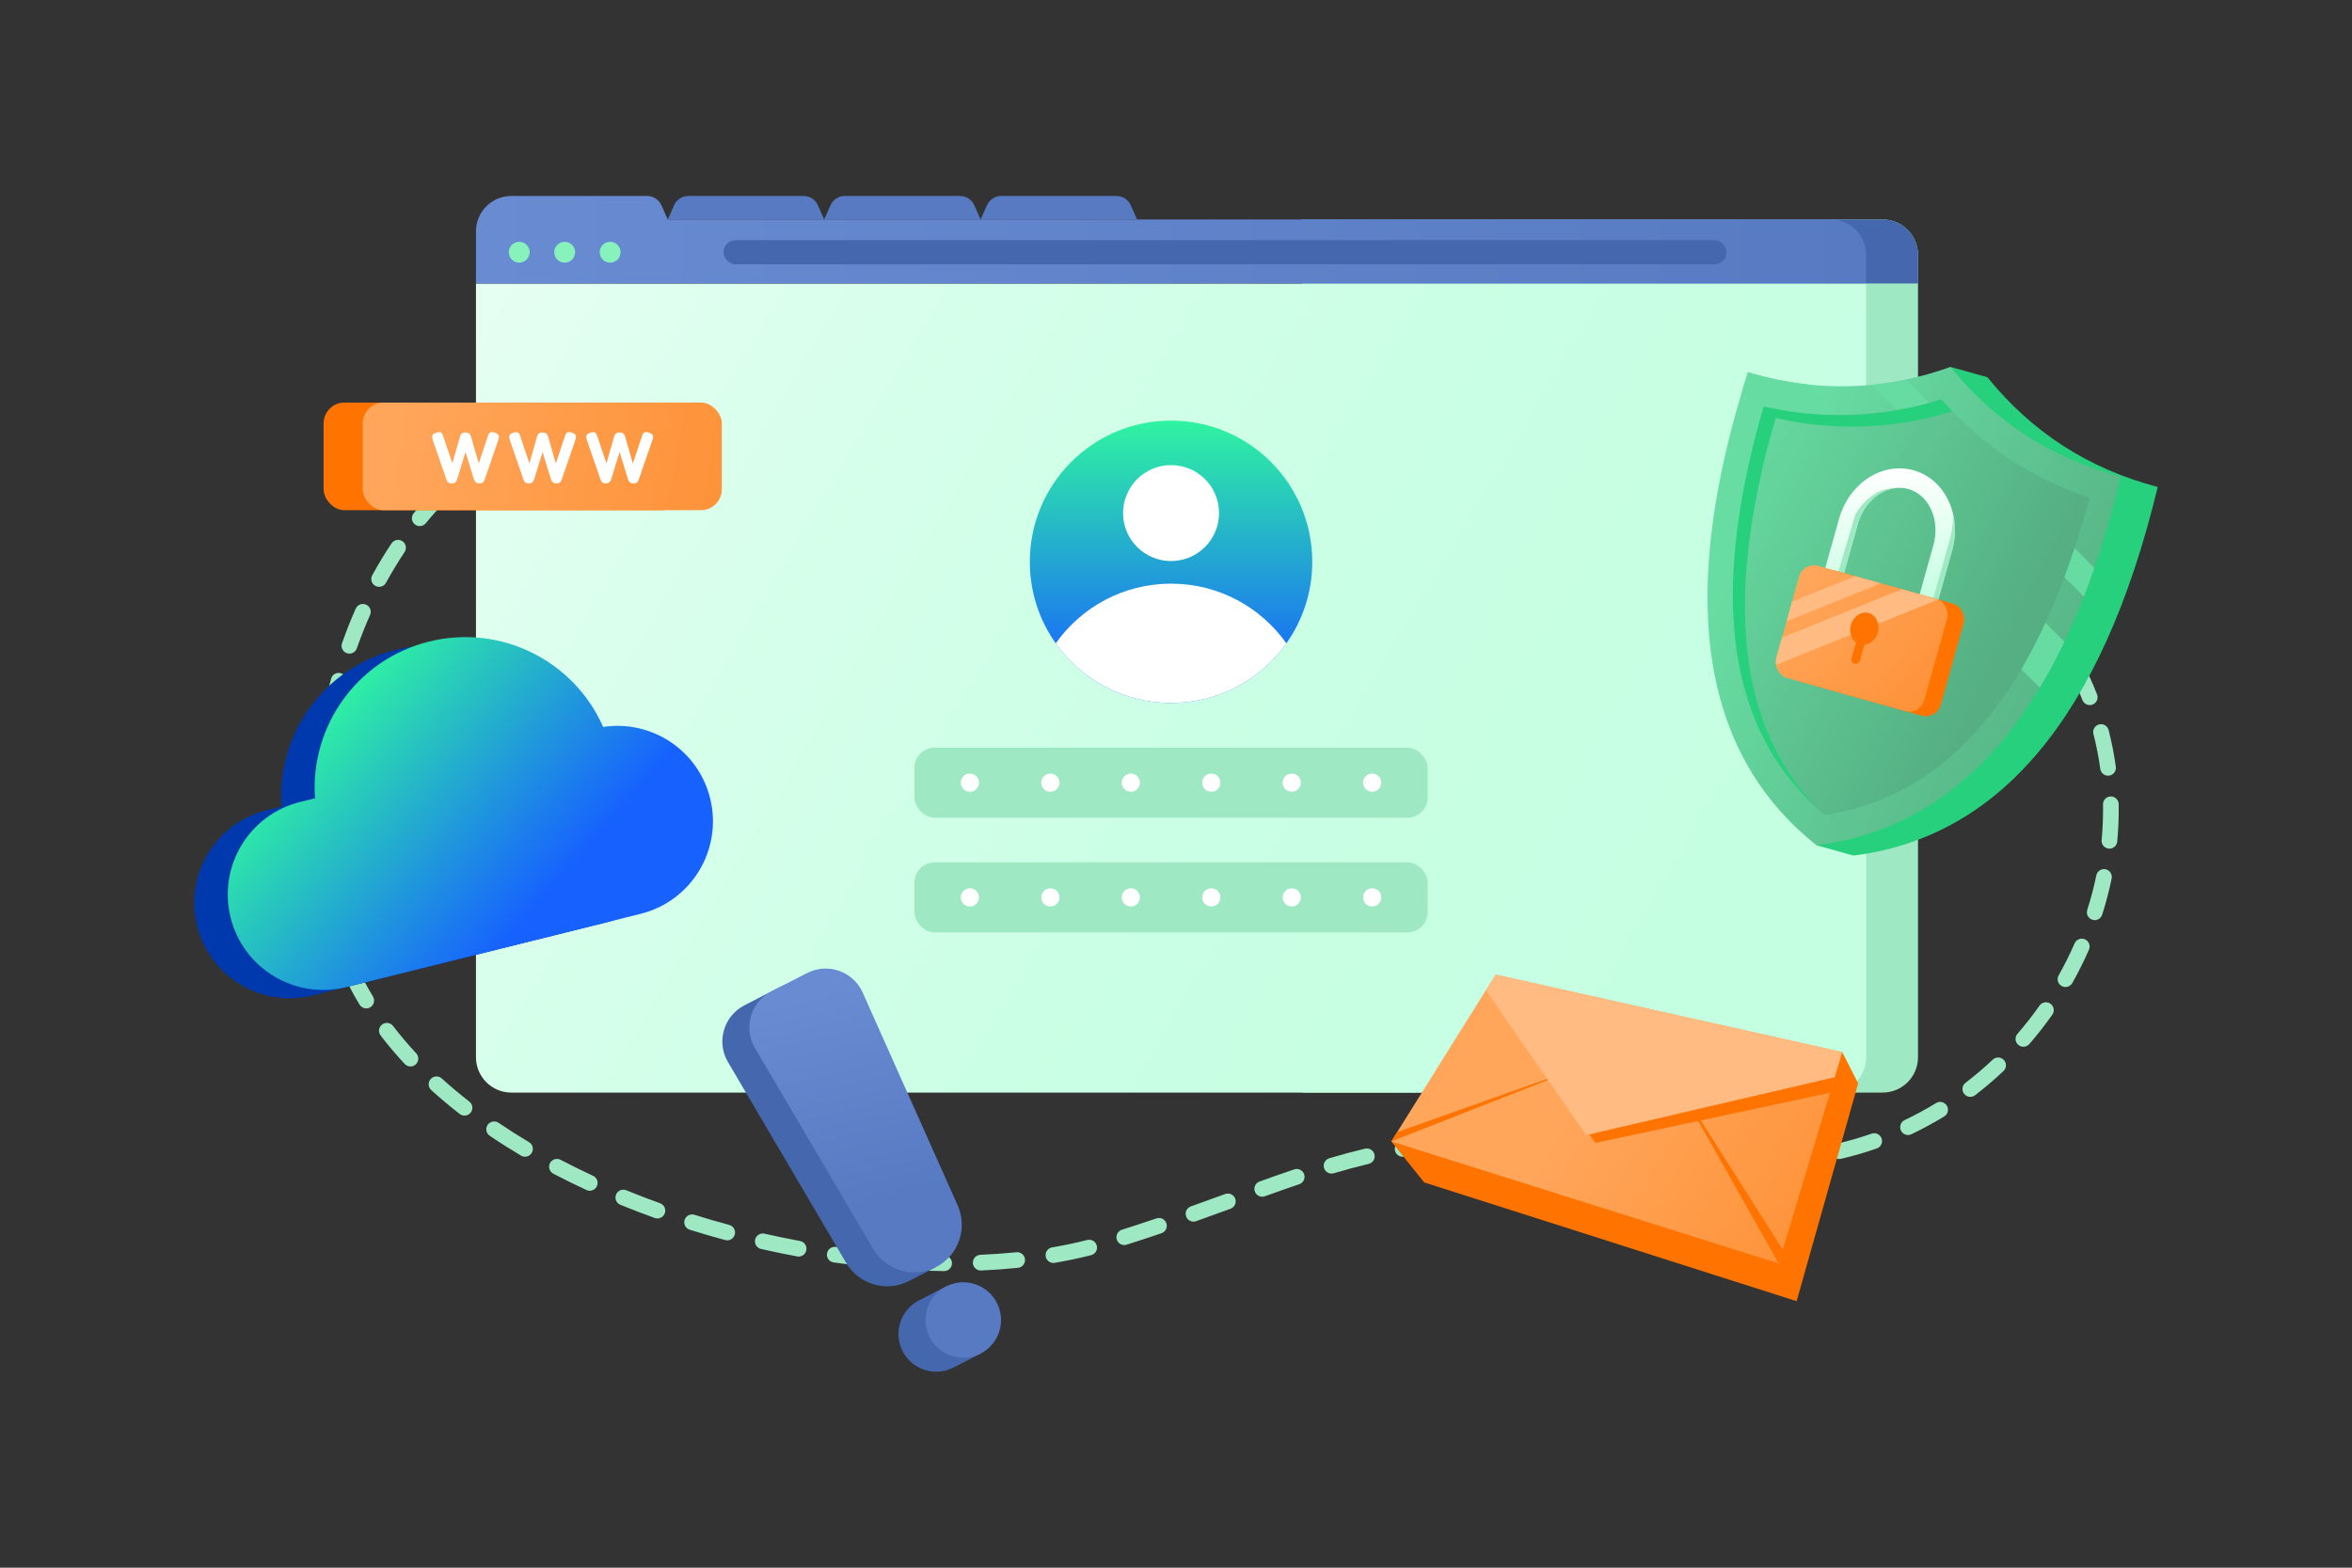 <?xml version="1.0" encoding="UTF-8"?>
<svg xmlns="http://www.w3.org/2000/svg" xmlns:xlink="http://www.w3.org/1999/xlink" viewBox="0 0 4500 3000" id="WebsiteSecurity">
  <rect x="0" y="0" width="4500" height="3000" fill="#333333" stroke="none"/>
  <defs>
    <linearGradient id="d" x1="914.213" x2="3203.769" y1="518.004" y2="1871.673" gradientUnits="userSpaceOnUse">
      <stop offset="0" stop-color="#e6fff3" class="stopColore6f1ff svgShape"></stop>
      <stop offset=".282" stop-color="#d7ffeb" class="stopColord7e7ff svgShape"></stop>
      <stop offset=".661" stop-color="#c9ffe4" class="stopColorc9dfff svgShape"></stop>
      <stop offset="1" stop-color="#c5ffe2" class="stopColorc5ddff svgShape"></stop>
    </linearGradient>
    <linearGradient id="b" x1="910.636" x2="3570.427" y1="458.788" y2="458.788" gradientUnits="userSpaceOnUse">
      <stop offset="0" stop-color="#698bd2" class="stopColor9469d2 svgShape"></stop>
      <stop offset="1" stop-color="#577ac2" class="stopColor7e57c2 svgShape"></stop>
    </linearGradient>
    <linearGradient id="e" x1="2240.532" x2="2240.532" y1="1305.353" y2="764.993" gradientUnits="userSpaceOnUse">
      <stop offset="0" stop-color="#1762fe" class="stopColor17a4fe svgShape"></stop>
      <stop offset="1" stop-color="#31ff99" class="stopColor31bfff svgShape"></stop>
    </linearGradient>
    <linearGradient id="f" x1="667.523" x2="1012.112" y1="1086.452" y2="1581.732" gradientTransform="rotate(-13.979 1672.852 1646.896)" gradientUnits="userSpaceOnUse">
      <stop offset="0" stop-color="#31ff99" class="stopColor31bfff svgShape"></stop>
      <stop offset="1" stop-color="#1762fe" class="stopColor17a4fe svgShape"></stop>
    </linearGradient>
    <linearGradient id="a" x1="3328.699" x2="4043.226" y1="1029.45" y2="1368.219" gradientUnits="userSpaceOnUse">
      <stop offset="0" stop-color="#68dda3" class="stopColoracdd68 svgShape"></stop>
      <stop offset="1" stop-color="#55af82" class="stopColor55af55 svgShape"></stop>
    </linearGradient>
    <linearGradient id="g" x1="3211.577" x2="3819.721" y1="962.781" y2="1272.606" xlink:href="#a"></linearGradient>
    <linearGradient id="h" x1="3625.085" x2="3603.333" y1="1149.259" y2="902.186" gradientUnits="userSpaceOnUse">
      <stop offset="0" stop-color="#c5ffe2" class="stopColorc5ddff svgShape"></stop>
      <stop offset="1" stop-color="#ffffff" class="stopColorffffff svgShape"></stop>
    </linearGradient>
    <linearGradient id="c" x1="3447.453" x2="3686.874" y1="1113.842" y2="1339.743" gradientTransform="rotate(-15.645 3561.816 1221.756)" gradientUnits="userSpaceOnUse">
      <stop offset="0" stop-color="#ffa65b" class="stopColorffc65b svgShape"></stop>
      <stop offset="1" stop-color="#fe9238" class="stopColorfeaf38 svgShape"></stop>
    </linearGradient>
    <linearGradient id="i" x1="1591.623" x2="1686.08" y1="1893.876" y2="2295.664" xlink:href="#b"></linearGradient>
    <linearGradient id="j" x1="674.217" x2="1265.383" y1="703.078" y2="980.119" xlink:href="#c"></linearGradient>
    <linearGradient id="k" x1="2873.714" x2="3242.914" y1="1854.134" y2="2265.416" xlink:href="#c"></linearGradient>
  </defs>
  <path fill="#9ee8c3" d="m3669.662,487.691v1535.442c0,37.391-30.312,67.702-67.703,67.702h-1109.992V419.988h1109.992c37.39,0,67.703,30.312,67.703,67.703Z" class="color9ec0e8 svgShape"></path>
  <path fill="#4567ad" d="m3669.662,487.691v54.886h-1177.695v-122.588h1109.992c37.39,0,67.703,30.312,67.703,67.703Z" class="color6645ad svgShape"></path>
  <path fill="#577ac2" d="M1576.886 419.988h-299.325l12.088-27.198c4.808-10.818 15.536-17.79 27.375-17.79h220.399c11.839 0 22.567 6.972 27.375 17.79l12.088 27.198zM1876.211 419.988h-299.325l12.088-27.198c4.808-10.818 15.536-17.79 27.375-17.79h220.399c11.839 0 22.567 6.972 27.375 17.79l12.088 27.198z" class="color7e57c2 svgShape"></path>
  <path fill="#577ac2" d="m2175.536,419.988h-299.325l12.088-27.198c4.808-10.818,15.536-17.79,27.375-17.79h220.399c11.839,0,22.567,6.972,27.375,17.79l12.088,27.198Z" class="color7e57c2 svgShape"></path>
  <path fill="url(#d)" d="m3570.427,542.577v1480.557c0,37.391-30.312,67.702-67.702,67.702H978.339c-37.39,0-67.703-30.312-67.703-67.702V542.577h2659.791Z"></path>
  <path fill="url(#b)" d="m3570.427,487.691v54.886H910.636v-99.874c0-37.39,30.312-67.703,67.703-67.703h259.753c11.837,0,22.574,6.978,27.373,17.795l12.097,27.193h2225.164c37.39,0,67.702,30.312,67.702,67.703Z"></path>
  <circle cx="993.434" cy="482.709" r="19.956" fill="#88f2bd" class="colorb188f2 svgShape"></circle>
  <circle cx="1080.382" cy="482.709" r="19.956" fill="#88f2bd" class="colorb188f2 svgShape"></circle>
  <circle cx="1167.33" cy="482.709" r="19.956" fill="#88f2bd" class="colorb188f2 svgShape"></circle>
  <rect width="1919.121" height="46.184" x="1384.178" y="459.617" fill="#4567ad" rx="23.092" ry="23.092" class="color6645ad svgShape"></rect>
  <path fill="url(#e)" d="m2510.722,1075.093c0,58.105-18.335,111.931-49.547,156-48.947,69.082-129.526,114.17-220.643,114.17s-171.696-45.088-220.643-114.17c-31.212-44.069-49.547-97.895-49.547-156,0-149.221,120.969-270.19,270.19-270.19s270.19,120.969,270.19,270.19Z"></path>
  <path fill="#ffffff" d="m2461.175,1231.093c-48.947,69.082-129.526,114.17-220.643,114.17s-171.696-45.088-220.643-114.17c48.947-69.082,129.526-114.191,220.643-114.191s171.695,45.108,220.643,114.191Z" class="colorffffff svgShape"></path>
  <circle cx="2240.532" cy="981.839" r="91.802" fill="#ffffff" class="colorffffff svgShape"></circle>
  <rect width="981.814" height="133.985" x="1749.625" y="1430.786" fill="#9ee8c3" rx="38.485" ry="38.485" class="color9ec0e8 svgShape"></rect>
  <rect width="981.814" height="133.985" x="1749.625" y="1650.293" fill="#9ee8c3" rx="38.485" ry="38.485" class="color9ec0e8 svgShape"></rect>
  <circle cx="1855.681" cy="1497.778" r="17.394" fill="#ffffff" class="colorffffff svgShape"></circle>
  <circle cx="2009.621" cy="1497.778" r="17.394" fill="#ffffff" class="colorffffff svgShape"></circle>
  <circle cx="2163.561" cy="1497.778" r="17.394" fill="#ffffff" class="colorffffff svgShape"></circle>
  <circle cx="2317.502" cy="1497.778" r="17.394" fill="#ffffff" class="colorffffff svgShape"></circle>
  <circle cx="2471.442" cy="1497.778" r="17.394" fill="#ffffff" class="colorffffff svgShape"></circle>
  <circle cx="2625.383" cy="1497.778" r="17.394" fill="#ffffff" class="colorffffff svgShape"></circle>
  <circle cx="1855.681" cy="1717.286" r="17.394" fill="#ffffff" class="colorffffff svgShape"></circle>
  <circle cx="2009.621" cy="1717.286" r="17.394" fill="#ffffff" class="colorffffff svgShape"></circle>
  <circle cx="2163.561" cy="1717.286" r="17.394" fill="#ffffff" class="colorffffff svgShape"></circle>
  <circle cx="2317.502" cy="1717.286" r="17.394" fill="#ffffff" class="colorffffff svgShape"></circle>
  <circle cx="2471.442" cy="1717.286" r="17.394" fill="#ffffff" class="colorffffff svgShape"></circle>
  <circle cx="2625.383" cy="1717.286" r="17.394" fill="#ffffff" class="colorffffff svgShape"></circle>
  <path fill="#9ee8c3" d="m1806.359,2432.413c-.048,0-.094,0-.142-.001-23.142-.213-46.924-1.007-70.685-2.359-8.269-.47-14.59-7.555-14.12-15.824.47-8.269,7.547-14.593,15.824-14.119,23.288,1.325,46.589,2.103,69.257,2.312,8.282.076,14.934,6.852,14.857,15.134-.076,8.234-6.776,14.857-14.993,14.857Zm69.966-1.149c-7.986,0-14.625-6.296-14.971-14.352-.356-8.274,6.063-15.271,14.337-15.627,23.403-1.007,46.59-2.673,68.916-4.951,8.243-.849,15.6,5.157,16.441,13.396s-5.157,15.601-13.396,16.441c-22.908,2.338-46.685,4.046-70.671,5.078-.219.01-.438.014-.655.014Zm-209.726-6.728c-.506,0-1.017-.025-1.532-.077-23.147-2.35-46.741-5.249-70.126-8.619-8.197-1.182-13.884-8.784-12.703-16.982,1.182-8.197,8.782-13.886,16.982-12.703,22.971,3.311,46.144,6.159,68.875,8.465,8.24.837,14.242,8.194,13.406,16.434-.784,7.726-7.3,13.483-14.901,13.483Zm348.85-7.674c-7.174,0-13.516-5.163-14.765-12.473-1.395-8.164,4.093-15.912,12.256-17.308,23.195-3.963,45.834-8.738,67.287-14.193,8.023-2.04,16.188,2.811,18.23,10.837,2.041,8.027-2.811,16.189-10.838,18.23-22.224,5.652-45.649,10.595-69.627,14.691-.854.145-1.705.216-2.543.216Zm-487.443-12.265c-.909,0-1.83-.083-2.756-.255-23.013-4.276-46.283-9.081-69.162-14.282-8.076-1.836-13.134-9.871-11.299-17.947s9.869-13.141,17.947-11.299c22.492,5.113,45.368,9.837,67.992,14.04,8.143,1.513,13.518,9.341,12.004,17.483-1.341,7.217-7.642,12.26-14.727,12.26Zm622.996-21.997c-6.356,0-12.255-4.072-14.286-10.451-2.512-7.893,1.849-16.326,9.741-18.839,21.806-6.94,43.448-14.062,66.163-21.769,7.843-2.661,16.357,1.539,19.019,9.383,2.662,7.843-1.54,16.358-9.383,19.02-22.896,7.769-44.714,14.947-66.702,21.946-1.513.481-3.046.71-4.553.71Zm-759.592-9.05c-1.292,0-2.605-.168-3.912-.52-22.709-6.121-45.524-12.765-67.811-19.746-7.903-2.477-12.303-10.89-9.828-18.793,2.475-7.905,10.893-12.307,18.794-9.828,21.904,6.861,44.328,13.392,66.651,19.408,7.997,2.155,12.732,10.386,10.577,18.382-1.803,6.69-7.858,11.098-14.47,11.098Zm892.074-35.802c-6.164,0-11.941-3.83-14.127-9.97-2.778-7.802,1.295-16.38,9.097-19.157,22.852-8.137,45.065-16.208,65.667-23.718,7.775-2.836,16.388,1.171,19.225,8.953,2.837,7.781-1.171,16.389-8.953,19.225-20.655,7.53-42.934,15.625-65.878,23.794-1.662.592-3.36.873-5.03.873Zm-1025.642-6.062c-1.684,0-3.395-.285-5.071-.888-22.224-7.986-44.39-16.492-65.884-25.281-7.666-3.135-11.339-11.891-8.205-19.557,3.134-7.666,11.892-11.341,19.556-8.205,21.097,8.627,42.857,16.977,64.676,24.818,7.794,2.801,11.842,11.39,9.041,19.184-2.199,6.119-7.965,9.929-14.113,9.929Zm1157.134-41.582c-6.146,0-11.911-3.807-14.111-9.923-2.804-7.794,1.24-16.384,9.033-19.188,25.825-9.292,46.885-16.665,66.276-23.204,7.849-2.643,16.355,1.57,19.002,9.418s-1.57,16.355-9.418,19.002c-19.196,6.474-40.075,13.783-65.707,23.005-1.677.604-3.391.89-5.075.89Zm-1286.614-11.432c-2.111,0-4.255-.448-6.296-1.394-21.57-9.997-42.917-20.527-63.449-31.299-7.335-3.848-10.161-12.912-6.313-20.246,3.848-7.334,12.911-10.16,20.247-6.312,20.098,10.544,41.001,20.855,62.127,30.645,7.515,3.483,10.783,12.398,7.301,19.912-2.537,5.474-7.955,8.694-13.616,8.694Zm1419.232-32.859c-6.474,0-12.446-4.225-14.375-10.749-2.348-7.941,2.188-16.283,10.13-18.632,23.712-7.01,46.049-12.999,68.285-18.308,8.054-1.923,16.145,3.048,18.068,11.104,1.924,8.056-3.048,16.145-11.104,18.068-21.716,5.186-43.549,11.039-66.748,17.898-1.418.419-2.85.619-4.257.619Zm832.539-10.891c-8.173,0-14.86-6.559-14.99-14.759-.131-8.281,6.477-15.101,14.757-15.231,22.808-.36,45.745-1.925,68.174-4.648,8.22-1,15.696,4.857,16.694,13.079s-4.857,15.695-13.079,16.694c-23.467,2.85-47.461,4.486-71.314,4.863-.081.002-.161.002-.241.002Zm-69.884-2.466c-.431,0-.862-.019-1.299-.056-14.65-1.257-29.535-2.993-44.241-5.16-8.745-1.288-17.487-2.549-25.982-3.745-8.201-1.155-13.913-8.74-12.758-16.941s8.744-13.907,16.941-12.758c8.558,1.206,17.362,2.475,26.171,3.772,14.109,2.08,28.385,3.744,42.432,4.949,8.252.708,14.368,7.971,13.66,16.223-.67,7.815-7.223,13.716-14.924,13.716Zm208.469-14.418c-6.817,0-12.985-4.68-14.594-11.606-1.873-8.067,3.147-16.126,11.215-18,22.101-5.133,44.171-11.533,65.597-19.02,7.821-2.732,16.372,1.392,19.104,9.209,2.732,7.818-1.391,16.371-9.209,19.104-22.44,7.844-45.558,14.546-68.706,19.923-1.142.265-2.282.392-3.406.392Zm-347.261-3.519c-.604,0-1.214-.036-1.828-.11-23.648-2.875-46.935-5.443-69.212-7.635-8.242-.81-14.267-8.149-13.456-16.392.81-8.243,8.149-14.263,16.392-13.456,22.505,2.213,46.02,4.807,69.895,7.709,8.222.999,14.076,8.475,13.077,16.696-.925,7.607-7.394,13.188-14.868,13.188Zm-2167.001-.968c-2.608,0-5.249-.681-7.653-2.111-20.561-12.232-40.693-25.017-59.839-37.997-6.855-4.647-8.645-13.973-3.997-20.828,4.647-6.854,13.971-8.646,20.828-3.996,18.658,12.65,38.288,25.114,58.343,37.046,7.118,4.234,9.455,13.438,5.221,20.556-2.804,4.713-7.789,7.331-12.902,7.331Zm1679.088-.003c-7.151,0-13.483-5.133-14.755-12.42-1.425-8.158,4.035-15.927,12.193-17.351,22.984-4.013,46.577-7.373,70.123-9.989,8.237-.919,15.646,5.017,16.561,13.248.914,8.231-5.017,15.646-13.248,16.561-22.932,2.548-45.903,5.82-68.278,9.726-.871.152-1.74.226-2.596.226Zm348.631-12.612c-.353,0-.71-.013-1.068-.038-23.731-1.671-47.068-2.931-69.365-3.744-8.276-.302-14.741-7.257-14.44-15.533.304-8.277,7.285-14.735,15.533-14.44,22.633.826,46.312,2.104,70.377,3.799,8.263.582,14.488,7.751,13.906,16.013-.557,7.902-7.141,13.943-14.943,13.943Zm-209.754-2.943c-7.914,0-14.532-6.195-14.962-14.192-.444-8.27,5.899-15.335,14.169-15.779,22.762-1.224,46.524-1.9,70.63-2.011h.069c8.25,0,14.957,6.669,14.995,14.927.038,8.283-6.646,15.027-14.928,15.065-23.616.107-46.884.77-69.156,1.968-.273.015-.547.022-.817.022Zm828.155-26.024c-5.606,0-10.984-3.159-13.553-8.56-3.557-7.479-.376-16.426,7.104-19.982,20.454-9.726,40.67-20.691,60.085-32.592,7.062-4.329,16.295-2.112,20.622,4.948,4.328,7.061,2.113,16.294-4.948,20.622-20.316,12.453-41.472,23.929-62.88,34.107-2.079.988-4.271,1.457-6.43,1.457Zm-2761.836-37.066c-3.222,0-6.466-1.033-9.205-3.167-19.007-14.806-37.327-30.182-54.452-45.702-6.137-5.561-6.603-15.045-1.041-21.182,5.561-6.136,15.046-6.604,21.182-1.041,16.576,15.021,34.32,29.914,52.742,44.265,6.534,5.089,7.705,14.512,2.615,21.046-2.957,3.795-7.376,5.781-11.841,5.781Zm2880.964-35.908c-4.505,0-8.959-2.022-11.911-5.872-5.04-6.573-3.797-15.986,2.775-21.025,17.985-13.79,35.51-28.715,52.088-44.361,6.023-5.686,15.515-5.409,21.199.613,5.685,6.023,5.41,15.515-.613,21.199-17.319,16.346-35.63,31.94-54.425,46.35-2.721,2.087-5.93,3.097-9.113,3.097Zm-2984.388-58.158c-4.018,0-8.024-1.605-10.979-4.777-16.507-17.727-32.022-36.059-46.112-54.482-5.031-6.579-3.776-15.991,2.802-21.023,6.578-5.031,15.99-3.777,21.022,2.803,13.504,17.657,28.388,35.242,44.238,52.265,5.644,6.061,5.305,15.55-.756,21.193-2.889,2.69-6.557,4.021-10.216,4.021Zm3086.012-37.724c-3.478,0-6.972-1.202-9.808-3.657-6.263-5.421-6.944-14.892-1.524-21.153,14.872-17.181,29.056-35.328,42.157-53.94,4.769-6.772,14.124-8.398,20.895-3.629,6.772,4.768,8.398,14.122,3.63,20.895-13.677,19.426-28.481,38.369-44.006,56.303-2.965,3.426-7.144,5.182-11.345,5.182Zm-3170.578-73.375c-5.083,0-10.04-2.584-12.856-7.254-12.52-20.761-23.699-42.139-33.23-63.543-3.369-7.565.034-16.431,7.6-19.799,7.567-3.371,16.43.034,19.8,7.599,9.029,20.277,19.632,40.55,31.515,60.255,4.277,7.093,1.995,16.309-5.098,20.586-2.422,1.461-5.093,2.156-7.729,2.156Zm3251.018-40.888c-2.494,0-5.023-.624-7.352-1.937-7.214-4.067-9.765-13.213-5.698-20.428,11.195-19.855,21.48-40.459,30.568-61.238,3.318-7.588,12.16-11.048,19.748-7.731,7.589,3.318,11.05,12.16,7.731,19.749-9.492,21.702-20.231,43.218-31.921,63.95-2.755,4.887-7.84,7.634-13.076,7.634Zm-3307.487-86.518c-6.494,0-12.479-4.252-14.389-10.801-6.126-21-10.928-42.52-14.273-63.962-.324-2.073-.641-4.143-.953-6.208-1.234-8.19,4.403-15.83,12.593-17.064,8.193-1.233,15.83,4.402,17.064,12.592.304,2.015.613,4.033.929,6.056,3.147,20.173,7.666,40.423,13.431,60.188,2.319,7.95-2.246,16.276-10.197,18.595-1.402.409-2.816.605-4.206.605Zm3363.462-41.52c-1.513,0-3.052-.231-4.569-.716-7.89-2.522-12.24-10.961-9.719-18.85,6.95-21.743,12.791-43.989,17.362-66.119,1.674-8.112,9.61-13.326,17.719-11.653,8.11,1.676,13.328,9.608,11.653,17.72-4.784,23.161-10.896,46.438-18.166,69.185-2.036,6.37-7.932,10.434-14.28,10.434Zm-3386.674-96.15c-7.669,0-14.21-5.853-14.918-13.64-2.151-23.677-3.568-47.49-4.212-70.777-.229-8.279,6.298-15.176,14.577-15.404,8.302-.224,15.176,6.298,15.404,14.576.626,22.66,2.005,45.839,4.1,68.891.75,8.249-5.33,15.543-13.578,16.292-.461.042-.92.062-1.374.062Zm3414.856-40.656c-.474,0-.951-.022-1.433-.068-8.245-.781-14.295-8.099-13.515-16.343,1.804-19.028,2.718-38.277,2.718-57.213,0-3.655-.034-7.346-.102-10.969-.152-8.281,6.436-15.118,14.717-15.271.094-.001.19-.002.283-.002,8.153,0,14.836,6.532,14.987,14.719.071,3.807.106,7.685.106,11.523,0,19.876-.959,40.077-2.851,60.042-.736,7.764-7.268,13.582-14.912,13.582Zm-3418.601-99.136c-.199,0-.398-.004-.598-.012-8.276-.324-14.722-7.296-14.398-15.571.93-23.737,2.697-47.558,5.25-70.801.905-8.233,8.315-14.169,16.545-13.269,8.232.905,14.172,8.312,13.269,16.544-2.478,22.547-4.191,45.661-5.094,68.699-.316,8.075-6.963,14.409-14.973,14.409Zm3415.919-40.456c-7.389,0-13.822-5.46-14.842-12.985-3.048-22.5-7.462-44.994-13.121-66.856-2.075-8.018,2.742-16.2,10.76-18.275,8.023-2.075,16.2,2.743,18.275,10.761,5.955,23.007,10.601,46.674,13.807,70.345,1.111,8.207-4.641,15.762-12.848,16.873-.682.093-1.361.138-2.031.138Zm-3400.571-98.497c-.905,0-1.823-.082-2.745-.253-8.144-1.506-13.525-9.329-12.019-17.474,4.316-23.335,9.555-46.674,15.57-69.369,2.122-8.006,10.331-12.775,18.337-10.654,8.006,2.122,12.775,10.332,10.654,18.338-5.821,21.961-10.891,44.551-15.069,67.14-1.336,7.222-7.64,12.271-14.729,12.271Zm3365.6-36.638c-5.995,0-11.656-3.62-13.971-9.54-8.216-21.018-17.814-41.846-28.529-61.907-3.902-7.305-1.143-16.391,6.163-20.293,7.303-3.903,16.39-1.144,20.292,6.163,11.269,21.097,21.365,43.006,30.008,65.118,3.016,7.713-.793,16.411-8.507,19.426-1.794.701-3.641,1.033-5.456,1.033Zm-3329.746-98.488c-1.648,0-3.324-.273-4.967-.851-7.814-2.743-11.926-11.302-9.182-19.117,7.86-22.392,16.693-44.651,26.251-66.159,3.364-7.567,12.225-10.977,19.794-7.613,7.569,3.363,10.977,12.225,7.614,19.794-9.232,20.774-17.765,42.277-25.36,63.913-2.166,6.171-7.96,10.033-14.149,10.033Zm3264.047-24.716c-4.759,0-9.438-2.26-12.35-6.471-12.77-18.475-26.854-36.638-41.86-53.984-5.418-6.264-4.733-15.733,1.53-21.152,6.265-5.417,15.735-4.733,21.153,1.53,15.712,18.163,30.465,37.19,43.849,56.553,4.709,6.812,3.004,16.153-3.809,20.863-2.603,1.798-5.573,2.661-8.514,2.661Zm-3207.222-103.043c-2.436,0-4.905-.594-7.191-1.847-7.264-3.979-9.926-13.093-5.947-20.356,11.485-20.966,23.901-41.489,36.904-61,4.592-6.892,13.902-8.755,20.795-4.163,6.892,4.593,8.755,13.904,4.163,20.795-12.524,18.793-24.488,38.567-35.558,58.776-2.727,4.977-7.865,7.794-13.165,7.794Zm77.734-116.278c-3.329,0-6.678-1.103-9.461-3.369-6.422-5.23-7.388-14.675-2.158-21.097,28.398-34.867,48.493-52.562,49.334-53.299,6.234-5.454,15.707-4.82,21.161,1.413,5.45,6.23,4.821,15.697-1.402,21.151h0c-.189.166-19.206,16.976-45.837,49.674-2.964,3.639-7.282,5.526-11.637,5.527Z" class="color9ec0e8 svgShape"></path>
  <path fill="#0038ad" d="m1294.581,1543.496c12.17,48.889,3.334,98.091-20.694,138.157-24.126,40.006-63.443,70.877-112.411,83.067l-563.128,140.181c-97.857,24.36-196.865-35.246-221.205-133.025-12.19-48.968-3.353-98.169,20.675-138.235,24.047-39.987,63.364-70.859,112.331-83.048l28.486-7.091c-9.787-137.069,80.016-265.428,217.894-299.75,138.271-34.42,278.024,37.211,333.423,163.343,92.237-14.128,181.655,44.117,204.628,136.402Z" class="color017cc9 svgShape"></path>
  <path fill="url(#f)" d="m1358.64,1527.549c12.17,48.889,3.334,98.091-20.694,138.157-24.126,40.006-63.443,70.877-112.411,83.067l-563.128,140.181c-97.857,24.36-196.865-35.246-221.205-133.025-12.19-48.968-3.353-98.169,20.675-138.235,24.047-39.987,63.364-70.859,112.331-83.048l28.486-7.091c-9.787-137.069,80.016-265.428,217.894-299.75,138.271-34.42,278.024,37.211,333.423,163.343,92.237-14.128,181.655,44.117,204.628,136.402Z"></path>
  <path fill="#27d07c" d="m4128.308,931.904c-132.47-34.76-240.967-104.947-325.837-209.982l-70.664-19.789-12.191,43.535-234.062,835.811-10.08,35.995,70.664,19.789c277.517-34.799,475.117-261.427,582.17-705.359Z" class="color38a35f svgShape"></path>
  <path fill="url(#a)" d="m4057.663,912.128c-15.064,62.468-31.931,120.64-50.547,174.59-6.509,18.802-13.204,37.083-20.141,54.862-11.79,30.313-24.213,59.139-37.25,86.495-14.859,31.243-30.536,60.552-47.014,87.964-108.812,181.136-252.103,279.478-427.232,301.441-213.272-169.234-267.427-454.44-141.933-870.606,3.44-11.419,7.011-22.93,10.731-34.535,37.808,11.27,75.43,18.988,112.885,23.172,41.751,4.668,83.296,4.947,124.619.874,21.703-2.139,43.35-5.486,64.941-10.042,28.472-5.988,56.833-14.059,85.082-24.213,84.877,105.037,193.373,175.222,325.859,209.999Z"></path>
  <path fill="#67dca2" d="M4007.116 1086.718c-6.509 18.802-13.204 37.083-20.141 54.862l-405.195-405.195c21.703-2.139 43.35-5.486 64.941-10.042l360.394 360.375zM3949.725 1228.075c-14.859 31.243-30.536 60.552-47.014 87.964l-569.165-569.165c3.44-11.419 7.011-22.93 10.731-34.535 37.808 11.27 75.43 18.988 112.885 23.172l492.564 492.564z" class="colorabdc67 svgShape"></path>
  <path fill="url(#g)" d="m3491.552,1560.054c-43.936-37.352-79.955-80.576-107.212-128.695-30.218-53.343-50.734-114.616-60.979-182.111-19.684-129.675-2.549-288.053,50.927-471.377,114.103,25.877,228.226,21.331,340.106-13.563,77.484,87.924,172.642,151.077,283.583,188.222-49.511,184.432-117.123,328.675-201.29,429.269-43.809,52.359-93.161,94.064-146.687,123.957-48.282,26.964-101.507,45.196-158.448,54.298Z"></path>
  <path fill="#27d07c" d="m3397.316,799.987c-53.485,183.331-70.613,341.704-50.937,471.382,10.247,67.489,30.76,128.767,60.98,182.103,19.806,34.963,44.224,67.34,72.957,96.742-38.868-35.037-71.078-74.909-95.98-118.854-30.22-53.337-50.733-114.614-60.98-182.103-19.676-129.678-2.548-288.07,50.938-471.382,114.093,25.869,228.224,21.331,340.104-13.576,6.844,7.774,13.836,15.361,20.996,22.744-111.229,34.331-224.672,38.663-338.077,12.944Z" class="color38a35f svgShape"></path>
  <path fill="url(#h)" d="m3734.874,1053.395l-25.618,91.403c-1.559,5.603-5.512,9.872-10.437,12.019-2.327,1.039-4.857,1.581-7.455,1.581-1.649,0-3.343-.226-5.015-.701-9.895-2.756-15.678-13.035-12.899-22.907l25.596-91.426c6.687-23.833,5.06-48.3-4.541-68.903-9.149-19.654-24.556-33.367-43.352-38.63-9.691-2.711-19.79-3.027-29.775-1.062-9.353,1.852-18.593,5.738-27.313,11.566-18.931,12.629-33.028,32.689-39.692,56.523l-25.596,91.403c-.452,1.627-1.107,3.14-1.943,4.518-4.202,7.048-12.741,10.685-20.987,8.381-9.895-2.779-15.655-13.035-12.899-22.93l25.618-91.403c9.059-32.373,28.532-59.889,54.828-77.442,27.2-18.141,58.375-23.608,87.789-15.362,29.413,8.223,53.224,29.075,67.027,58.714,4.044,8.675,7.094,17.824,9.127,27.245v.045c4.609,21.665,3.841,44.821-2.462,67.367Z"></path>
  <path fill="#9ee8c3" d="M3734.874 1053.395l-25.618 91.403c-1.559 5.603-5.512 9.872-10.437 12.019l-1.853-4.97 33.661-119.552s6.235-20.445 6.71-46.266c4.609 21.665 3.841 44.821-2.462 67.367zM3621.376 934.769c-9.353 1.852-18.593 5.738-27.313 11.566-18.931 12.629-33.028 32.689-39.692 56.523l-25.596 91.403c-.452 1.627-1.107 3.14-1.943 4.518l-10.392-2.079 33.276-112.187s26.974-49.497 71.659-49.745z" class="color9ec0e8 svgShape"></path>
  <rect width="294.358" height="222.724" x="3446.413" y="1119.292" fill="#ff7400" rx="29.933" ry="29.933" transform="rotate(15.645 3593.582 1230.648)" class="colorff9034 svgShape"></rect>
  <rect width="294.358" height="222.724" x="3414.648" y="1110.396" fill="url(#c)" rx="29.933" ry="29.933" transform="rotate(15.645 3561.817 1221.753)"></rect>
  <polygon fill="#ffbb82" points="3598.334 1116.333 3418.193 1188.918 3428.788 1151.055 3549.153 1102.575 3598.334 1116.333" class="colorffdc82 svgShape"></polygon>
  <path fill="#ffbb82" d="m3707.425,1147.621l-308.909,124.454c-.926-4.948-.768-10.166.678-15.339l10.279-36.71,229.276-92.375,62.261,17.441c2.259.632,4.405,1.468,6.416,2.53Z" class="colorffdc82 svgShape"></path>
  <path fill="#ff7400" d="m3592.813,1210.37c-3.726,13.306-14.287,22.496-25.659,23.579l-8.195,29.262c-.732,2.615-2.301,4.724-4.242,6.035-1.951,1.288-4.276,1.777-6.503,1.153-4.487-1.256-6.929-6.498-5.465-11.727l8.195-29.262c-9.156-6.832-13.402-20.188-9.681-33.476,4.644-16.583,19.949-26.801,34.193-22.812,14.228,3.985,22.001,20.665,17.357,37.248Z" class="colorff9034 svgShape"></path>
  <path fill="#4567ad" d="M1492.29 1888.775l-68.09 35.08c-39.35 20.273-53.858 69.261-31.895 107.693l225.952 384.058c24.199 42.343 77.454 58.116 120.809 35.78h0l51.74-26.656-9.64-18.712c9.704-22.865 10.072-49.547-1.105-73.772l-181.564-406.927c-18.544-40.194-66.856-56.817-106.206-36.544zM1823.44 2488.073l-13.494-26.192-51.74 26.656c-35.464 18.271-49.401 61.832-31.131 97.296 18.271 35.464 61.832 49.402 97.296 31.131l51.74-26.656-13.494-26.192c2.352-14.682.217-30.216-7.115-44.447-7.332-14.232-18.742-24.987-32.062-31.595z" class="color6645ad svgShape"></path>
  <path fill="url(#i)" d="m1650.236,1898.662l181.564,406.927c20.432,44.284,2.361,96.804-40.994,119.14h-0c-43.355,22.336-96.61,6.564-120.809-35.78l-225.952-384.058c-21.963-38.432-7.455-87.42,31.895-107.693l68.09-35.08c39.35-20.273,87.661-3.65,106.206,36.543Zm159.71,563.219c-35.464,18.271-49.402,61.832-31.131,97.296,18.271,35.464,61.832,49.402,97.296,31.131,35.464-18.271,49.402-61.832,31.131-97.296-18.271-35.464-61.832-49.401-97.296-31.131Z"></path>
  <rect width="687.03" height="205.966" x="619.155" y="770.343" fill="#ff7400" rx="39.91" ry="39.91" class="colorff9034 svgShape"></rect>
  <rect width="687.03" height="205.966" x="693.987" y="770.343" fill="url(#j)" rx="39.91" ry="39.91"></rect>
  <path fill="#ffffff" d="M864.186 925.12c-2.428 0-4.34-.468-5.74-1.4-1.4-.932-2.404-2.006-3.01-3.22-.608-1.212-1.004-2.052-1.19-2.52l-26.32-76.3c-1.214-3.92-1.4-6.836-.56-8.75.84-1.912 3.266-3.522 7.28-4.83 2.612-.84 4.736-1.212 6.37-1.12 1.632.094 2.986.748 4.06 1.96 1.072 1.214 2.03 3.128 2.87 5.74l17.5 51.94 14.7-51.24c.28-.932.722-2.006 1.33-3.22.606-1.212 1.61-2.286 3.01-3.22 1.4-.932 3.36-1.4 5.88-1.4 2.892 0 5.062.514 6.51 1.54 1.446 1.028 2.45 2.148 3.01 3.36.56 1.214.98 2.148 1.26 2.8l14.84 51.66 17.36-52.08c.84-2.612 1.796-4.55 2.87-5.81 1.072-1.26 2.472-1.982 4.2-2.17 1.726-.186 3.896.188 6.51 1.12 2.8 1.028 4.76 2.1 5.88 3.22 1.12 1.12 1.702 2.498 1.75 4.13.046 1.634-.304 3.758-1.05 6.37l-26.32 76.3c-.189.56-.585 1.424-1.19 2.59-.608 1.168-1.588 2.218-2.94 3.15-1.354.932-3.338 1.4-5.95 1.4-2.52 0-4.528-.56-6.02-1.68-1.494-1.12-2.544-2.31-3.15-3.57-.608-1.26-1.004-2.122-1.19-2.59l-16.1-52.22-16.1 52.22c-.094.468-.468 1.354-1.12 2.66-.654 1.308-1.704 2.498-3.15 3.57-1.448 1.072-3.478 1.61-6.09 1.61zM1011.604 925.12c-2.428 0-4.34-.468-5.74-1.4-1.4-.932-2.404-2.006-3.01-3.22-.608-1.212-1.004-2.052-1.19-2.52l-26.32-76.3c-1.214-3.92-1.4-6.836-.56-8.75.84-1.912 3.266-3.522 7.28-4.83 2.612-.84 4.736-1.212 6.37-1.12 1.632.094 2.986.748 4.06 1.96 1.072 1.214 2.03 3.128 2.87 5.74l17.5 51.94 14.7-51.24c.28-.932.722-2.006 1.33-3.22.606-1.212 1.61-2.286 3.01-3.22 1.4-.932 3.36-1.4 5.88-1.4 2.892 0 5.062.514 6.51 1.54 1.446 1.028 2.45 2.148 3.01 3.36.56 1.214.98 2.148 1.26 2.8l14.84 51.66 17.36-52.08c.84-2.612 1.796-4.55 2.87-5.81 1.072-1.26 2.472-1.982 4.2-2.17 1.726-.186 3.896.188 6.51 1.12 2.8 1.028 4.76 2.1 5.88 3.22 1.12 1.12 1.702 2.498 1.75 4.13.046 1.634-.304 3.758-1.05 6.37l-26.32 76.3c-.189.56-.585 1.424-1.19 2.59-.608 1.168-1.588 2.218-2.94 3.15-1.354.932-3.338 1.4-5.95 1.4-2.52 0-4.528-.56-6.02-1.68-1.494-1.12-2.544-2.31-3.15-3.57-.608-1.26-1.004-2.122-1.19-2.59l-16.1-52.22-16.1 52.22c-.094.468-.468 1.354-1.12 2.66-.654 1.308-1.704 2.498-3.15 3.57-1.448 1.072-3.478 1.61-6.09 1.61zM1159.022 925.12c-2.428 0-4.34-.468-5.74-1.4-1.4-.932-2.404-2.006-3.01-3.22-.608-1.212-1.004-2.052-1.19-2.52l-26.32-76.3c-1.214-3.92-1.4-6.836-.56-8.75.84-1.912 3.266-3.522 7.28-4.83 2.612-.84 4.736-1.212 6.37-1.12 1.632.094 2.986.748 4.06 1.96 1.072 1.214 2.03 3.128 2.87 5.74l17.5 51.94 14.7-51.24c.28-.932.722-2.006 1.33-3.22.606-1.212 1.61-2.286 3.01-3.22 1.4-.932 3.36-1.4 5.88-1.4 2.892 0 5.062.514 6.51 1.54 1.446 1.028 2.45 2.148 3.01 3.36.56 1.214.98 2.148 1.26 2.8l14.84 51.66 17.36-52.08c.84-2.612 1.796-4.55 2.87-5.81 1.072-1.26 2.472-1.982 4.2-2.17 1.726-.186 3.896.188 6.51 1.12 2.8 1.028 4.76 2.1 5.88 3.22 1.12 1.12 1.702 2.498 1.75 4.13.046 1.634-.304 3.758-1.05 6.37l-26.32 76.3c-.189.56-.585 1.424-1.19 2.59-.608 1.168-1.588 2.218-2.94 3.15-1.354.932-3.338 1.4-5.95 1.4-2.52 0-4.528-.56-6.02-1.68-1.494-1.12-2.544-2.31-3.15-3.57-.608-1.26-1.004-2.122-1.19-2.59l-16.1-52.22-16.1 52.22c-.094.468-.468 1.354-1.12 2.66-.654 1.308-1.704 2.498-3.15 3.57-1.448 1.072-3.478 1.61-6.09 1.61z" class="colorffffff svgShape"></path>
  <polygon fill="#ff7400" points="2724.736 2262.713 2662.02 2184.318 3524.663 2013.273 3555.173 2073.139 3437.423 2489.969 2724.736 2262.713" class="colorff9034 svgShape"></polygon>
  <polygon fill="url(#k)" points="2861.572 1865.034 2662.02 2184.318 3402.939 2417.72 3524.663 2013.273 2861.572 1865.034"></polygon>
  <polygon fill="#ff7400" points="2662.02 2184.318 3026.203 2041.22 2673.231 2166.381 2662.02 2184.318" class="colorff9034 svgShape"></polygon>
  <polygon fill="#ff7400" points="3402.939 2417.72 3410.915 2391.216 3206.512 2069.338 3402.939 2417.72" class="colorff9034 svgShape"></polygon>
  <polygon fill="#ff7400" points="2842.674 1895.271 3052.572 2187.169 3501.229 2091.138 3512.678 2053.096 2842.674 1895.271" class="colorff9034 svgShape"></polygon>
  <polygon fill="#ffbb82" points="2861.572 1865.034 3524.663 2013.273 3510.17 2061.428 3034.755 2172.202 2842.674 1895.271 2861.572 1865.034" class="colorffdc82 svgShape"></polygon>
</svg>
